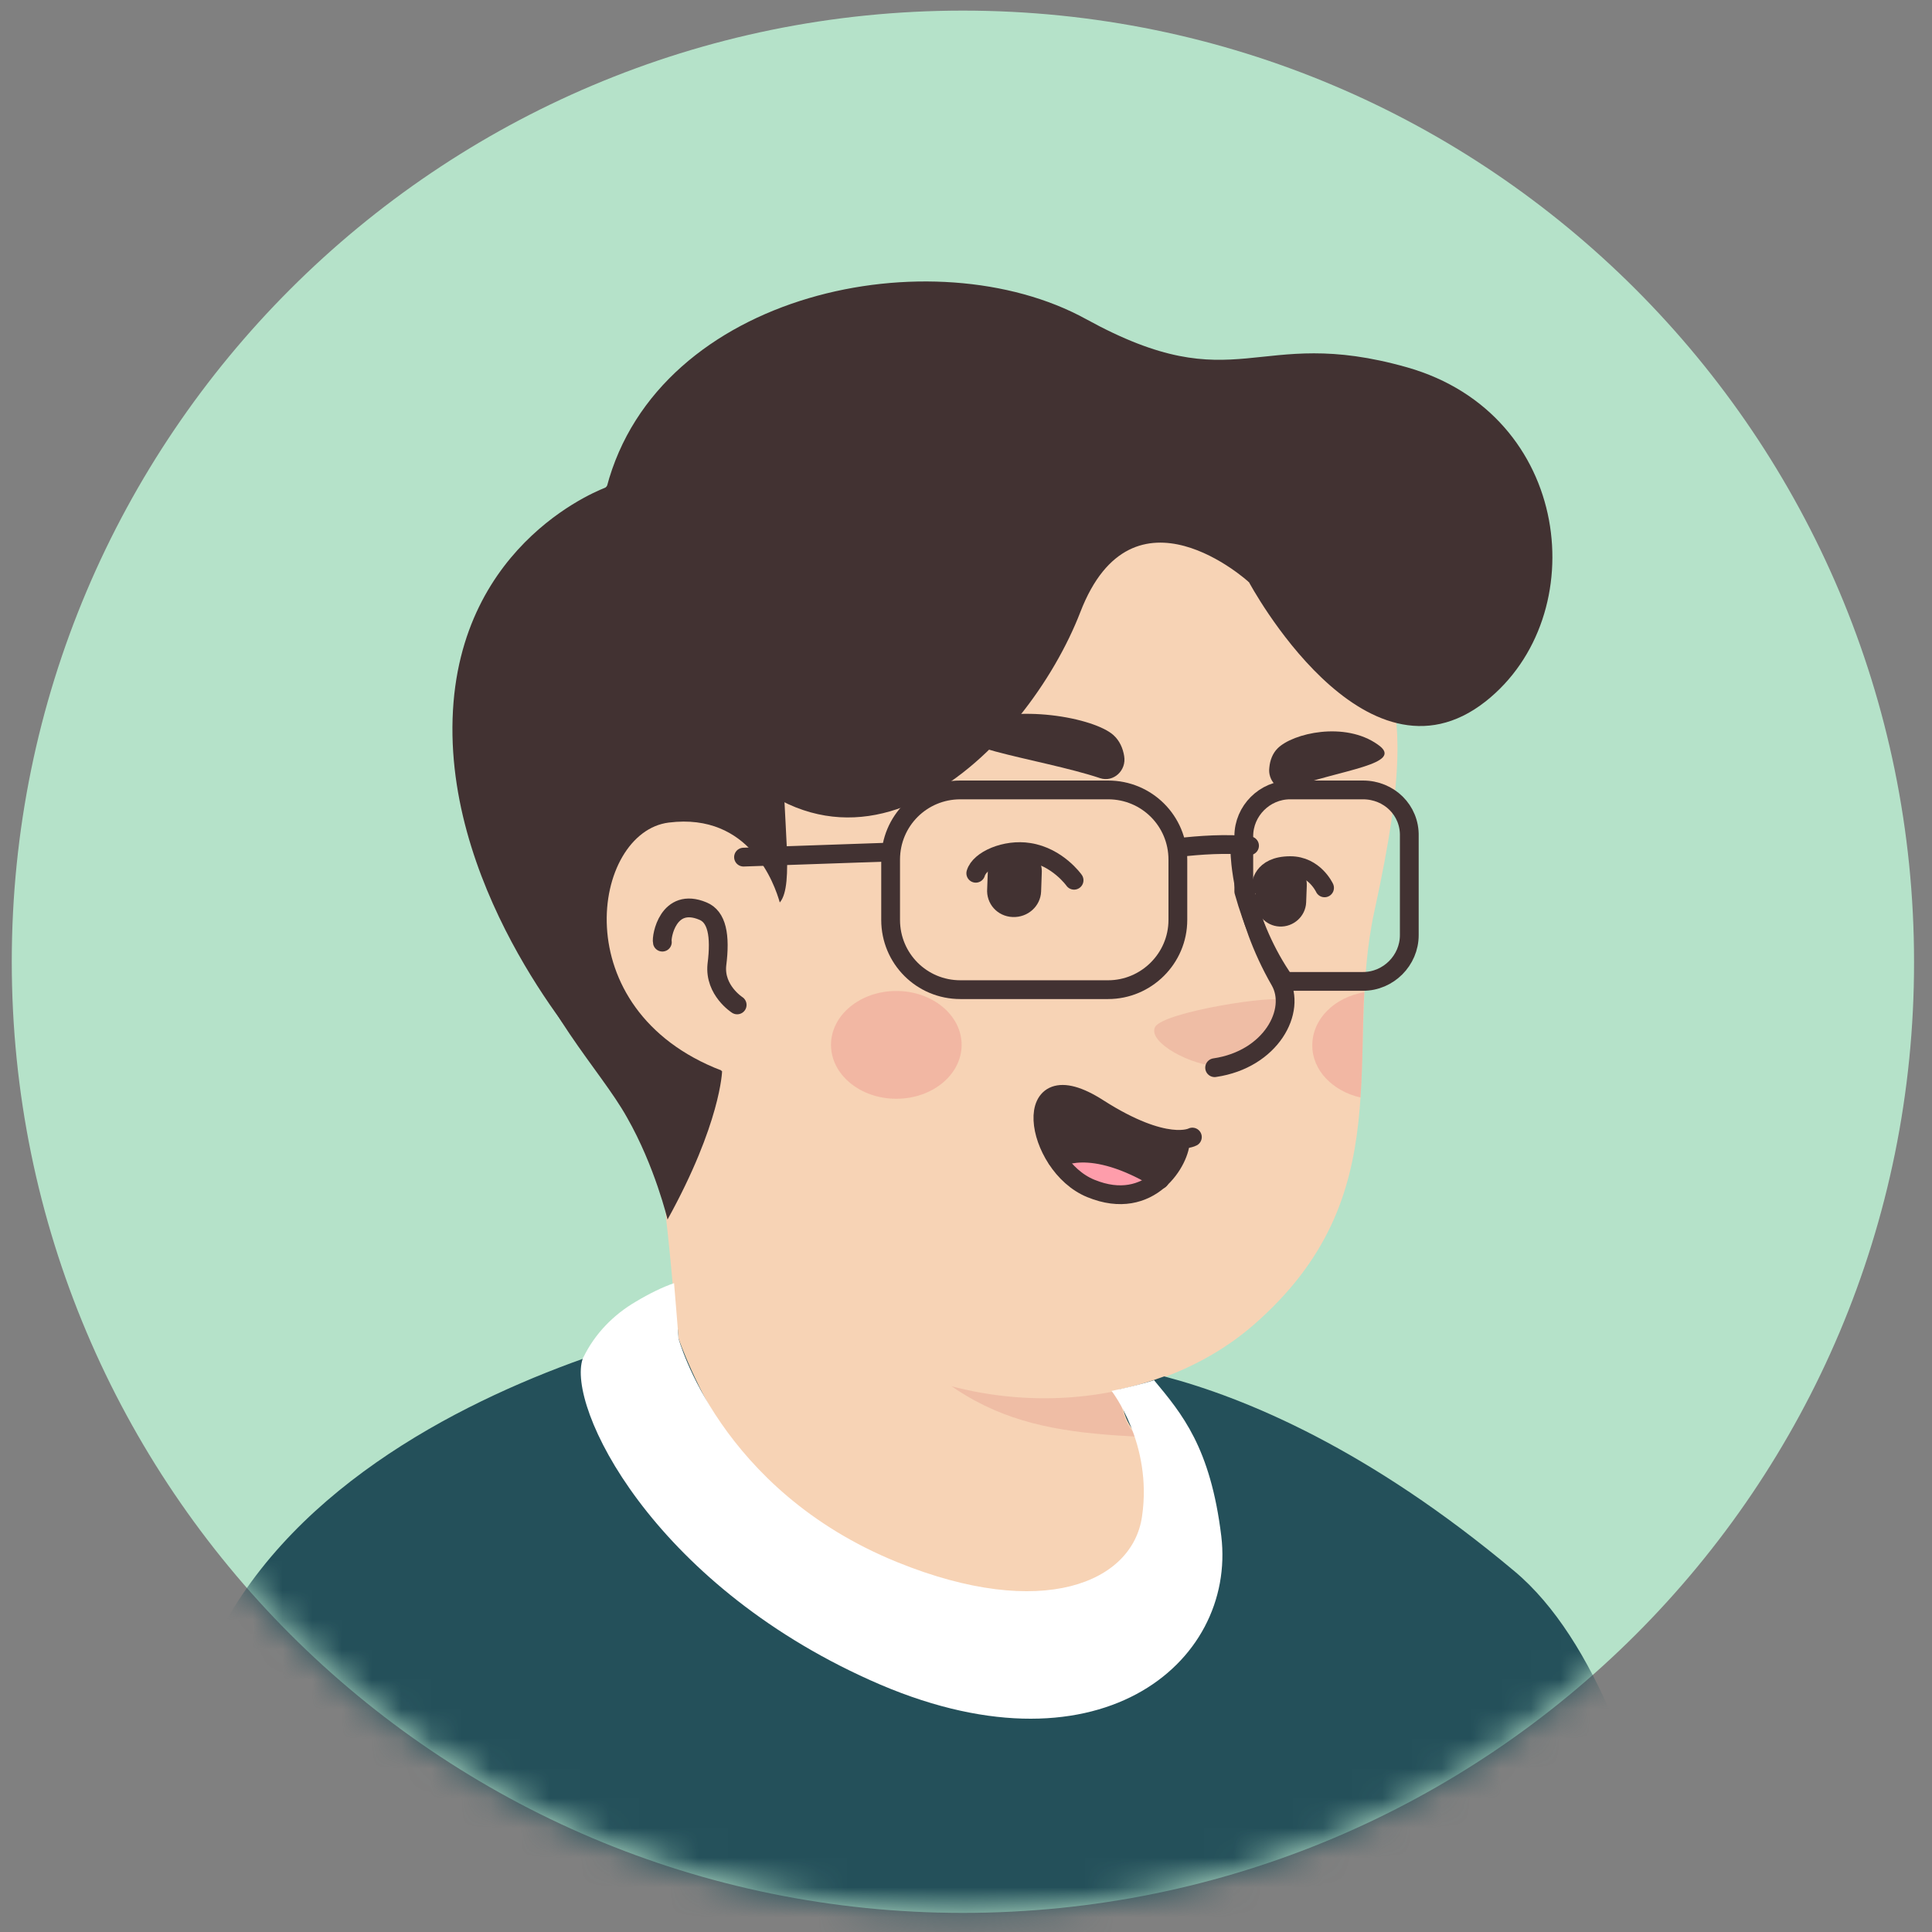 <svg xmlns="http://www.w3.org/2000/svg" width="65" height="65" viewBox="0 0 65 65" fill="none"><rect x="0" y="0" width="65" height="65" fill="#808080" stroke="none"/><path d="M32.396 64.357C14.707 64.357 0.396 50.024 0.396 32.357C0.396 14.669 14.729 0.357 32.396 0.357C50.084 0.357 64.396 14.69 64.396 32.357C64.417 50.045 50.084 64.357 32.396 64.357Z" fill="#B5E2C9"></path><mask id="mask0_1039_5021" style="mask-type:alpha" maskUnits="userSpaceOnUse" x="0" y="0" width="65" height="65"><path d="M32.396 64.357C14.707 64.357 0.396 50.024 0.396 32.357C0.396 14.669 14.729 0.357 32.396 0.357C50.084 0.357 64.396 14.69 64.396 32.357C64.417 50.045 50.084 64.357 32.396 64.357Z" fill="#F7C0B5"></path></mask><g mask="url(#mask0_1039_5021)"><path d="M50.316 59.303C50.166 59.409 49.996 59.516 49.846 59.623C49.676 59.729 49.526 59.836 49.356 59.921C49.206 60.007 49.078 60.092 48.929 60.177C48.908 60.199 48.886 60.199 48.865 60.22C48.374 60.519 47.862 60.796 47.35 61.052C47.201 61.137 47.03 61.222 46.881 61.286C46.881 61.286 46.86 61.308 46.838 61.308C46.668 61.393 46.497 61.478 46.326 61.564C45.985 61.734 45.622 61.884 45.281 62.033C45.11 62.118 44.918 62.182 44.748 62.246C44.577 62.31 44.385 62.396 44.214 62.46C44.044 62.524 43.852 62.609 43.681 62.673C43.681 62.673 43.681 62.673 43.66 62.673C43.489 62.737 43.297 62.801 43.126 62.865C42.742 62.993 42.337 63.121 41.953 63.249C41.825 63.292 41.676 63.334 41.548 63.377C41.142 63.505 40.737 63.612 40.332 63.697C40.182 63.74 40.033 63.761 39.862 63.804C39.478 63.889 39.073 63.974 38.689 64.06C38.604 64.081 38.54 64.081 38.454 64.103C38.326 64.124 38.177 64.145 38.049 64.166C37.857 64.188 37.686 64.231 37.494 64.252C37.409 64.273 37.324 64.273 37.238 64.294C37.132 64.316 37.004 64.337 36.876 64.337C36.534 64.38 36.172 64.422 35.83 64.465C35.724 64.487 35.596 64.487 35.489 64.508H35.468C35.318 64.529 35.169 64.529 35.02 64.55C34.87 64.572 34.721 64.572 34.572 64.572C34.486 64.572 34.38 64.593 34.294 64.593C34.124 64.593 33.974 64.615 33.825 64.615C33.612 64.615 33.42 64.636 33.206 64.636C32.993 64.636 32.801 64.636 32.588 64.636C32.438 64.636 32.289 64.636 32.14 64.636C23.158 64.508 15.052 60.689 9.292 54.63C9.292 54.63 9.292 54.609 9.27 54.609C9.932 53.308 12.385 50.961 14.945 49.02C18.188 46.566 22.774 45.052 22.774 45.052C22.774 45.052 25.782 44.561 36.94 46.886C45.452 48.678 49.078 55.953 50.316 59.303Z" fill="#F7D3B5"></path><path d="M39.308 52.796C38.86 54.993 35.958 56.294 31.073 54.332C25.078 51.9 22.774 45.052 22.774 45.052C22.454 40.145 21.708 35.943 21.708 35.943C28.641 35.345 36.833 43.452 36.833 43.452L37.772 47.462C37.857 47.804 38.028 48.102 38.284 48.316C38.732 49.084 39.606 51.388 39.308 52.796Z" fill="#F7D3B5"></path><path d="M38.284 48.337C34.209 48.124 31.201 47.526 27.98 41.745C30.71 44.156 33.932 45.073 37.324 45.5L37.772 47.462C37.857 47.825 38.028 48.124 38.284 48.337Z" fill="#EFBDA5"></path><path d="M46.71 22.631C47.094 24.422 47.286 25.873 46.241 30.652C45.196 35.431 47.201 40.209 42.166 44.583C38.774 47.526 32.844 48.081 28.108 44.86C26.508 43.772 25.036 42.257 23.841 40.273C22.902 38.716 21.814 37.244 20.598 35.9C18.913 34.065 16.886 30.375 17.889 23.846C19.51 13.223 30.028 12.007 36.236 13.18C42.444 14.353 45.665 17.895 46.71 22.631Z" fill="#F7D3B5"></path><path d="M26.294 30.972C26.294 30.972 25.633 27.772 22.518 28.156C19.83 28.497 18.892 34.94 24.993 36.732" fill="#F7D3B5"></path><path d="M24.801 33.809C24.801 33.809 24.033 33.319 24.118 32.465C24.246 31.462 24.118 30.844 23.649 30.652C22.476 30.161 22.241 31.526 22.284 31.697" stroke="#423232" stroke-width="0.632" stroke-miterlimit="10" stroke-linecap="round" stroke-linejoin="round"></path><path d="M41.078 35.879C41.078 35.879 41.889 35.921 42.657 35.004C43.084 34.492 43.446 33.852 43.212 33.66C42.977 33.447 39.116 34.044 38.86 34.556C38.604 35.068 40.097 35.879 41.078 35.879Z" fill="#EFBDA5"></path><path d="M41.718 28.71C41.718 28.71 41.761 30.737 43.062 32.998C43.638 34.001 42.764 35.644 40.865 35.921" stroke="#423232" stroke-width="0.632" stroke-miterlimit="10" stroke-linecap="round" stroke-linejoin="round"></path><path opacity="0.42" d="M30.156 36.967C31.369 36.967 32.353 36.155 32.353 35.153C32.353 34.152 31.369 33.34 30.156 33.34C28.942 33.34 27.958 34.152 27.958 35.153C27.958 36.155 28.942 36.967 30.156 36.967Z" fill="#ED938A"></path><path opacity="0.42" d="M45.9 33.383C45.836 34.577 45.857 35.751 45.772 36.924C44.833 36.711 44.15 36.007 44.15 35.175C44.15 34.279 44.897 33.553 45.9 33.383Z" fill="#ED938A"></path><path d="M57.451 72.504H3.521C3.521 72.504 3.841 62.605 7.083 55.544C9.537 50.211 15.318 47.245 19.627 45.709C20.843 45.283 21.953 44.963 22.806 44.728C22.806 44.835 22.827 44.92 22.827 45.027C22.827 45.027 25.131 51.875 31.126 54.307C36.011 56.291 38.913 54.968 39.361 52.771C39.638 51.363 38.763 49.059 38.315 48.312C38.059 48.099 37.889 47.779 37.803 47.459L37.633 46.755C38.038 46.669 38.422 46.563 38.806 46.435C38.934 46.392 39.041 46.349 39.169 46.307C41.921 47.032 46.059 48.76 50.945 52.856C56.47 57.464 57.451 72.504 57.451 72.504Z" fill="#24505A"></path><path d="M29.27 56.525C21.91 53.219 19.051 47.309 19.606 45.709C19.606 45.709 19.606 45.688 19.627 45.667C20.011 44.877 20.63 44.237 21.398 43.789C21.825 43.533 22.294 43.299 22.678 43.171C22.699 43.469 22.785 44.408 22.806 44.728C22.806 44.835 22.827 44.92 22.827 45.027C22.827 45.027 24.193 50.125 30.187 52.557C35.073 54.541 38.102 53.24 38.422 51.021C38.785 48.568 37.398 46.797 37.398 46.797C37.803 46.712 38.443 46.563 38.827 46.435C39.766 47.565 40.726 48.696 41.089 51.683C41.601 55.971 36.886 59.96 29.27 56.525Z" fill="white"></path><path d="M14.081 72.504L13.121 64.589" stroke="#544D4D" stroke-width="0.632" stroke-miterlimit="10" stroke-linecap="round" stroke-linejoin="round"></path><path d="M51.329 61.901C51.329 61.901 50.689 63.459 50.881 65.016C51.073 66.573 51.627 68.856 50.838 72.504" stroke="#544D4D" stroke-width="0.632" stroke-miterlimit="10" stroke-linecap="round" stroke-linejoin="round"></path><path d="M34.067 30.852C33.555 30.831 33.171 30.404 33.213 29.892L33.235 29.295C33.256 28.783 33.683 28.399 34.195 28.442C34.707 28.463 35.091 28.89 35.048 29.402L35.027 29.999C35.005 30.49 34.579 30.874 34.067 30.852Z" fill="#423232"></path><path d="M43.048 31.172C42.579 31.151 42.216 30.746 42.237 30.276L42.259 29.722C42.28 29.252 42.685 28.89 43.155 28.911C43.624 28.932 43.987 29.338 43.965 29.807L43.944 30.362C43.923 30.831 43.517 31.194 43.048 31.172Z" fill="#423232"></path><path d="M36.136 29.615C36.136 29.615 35.581 28.826 34.621 28.676C33.832 28.548 32.957 28.932 32.829 29.38" stroke="#423232" stroke-width="0.632" stroke-miterlimit="10" stroke-linecap="round" stroke-linejoin="round"></path><path d="M42.429 29.807C42.429 29.807 42.429 29.124 43.411 29.124C44.221 29.124 44.563 29.871 44.563 29.871" stroke="#423232" stroke-width="0.632" stroke-miterlimit="10" stroke-linecap="round" stroke-linejoin="round"></path><path d="M37.011 26.18C37.459 26.33 37.907 25.924 37.821 25.434C37.779 25.178 37.672 24.922 37.459 24.73C36.819 24.154 34.173 23.642 32.573 24.388C31.165 25.071 34.962 25.498 37.011 26.18Z" fill="#423232"></path><path d="M43.389 26.522C43.026 26.65 42.642 26.266 42.706 25.818C42.728 25.583 42.813 25.348 42.984 25.178C43.496 24.666 45.245 24.26 46.354 25.05C47.314 25.711 45.053 25.903 43.389 26.522Z" fill="#423232"></path><path d="M39.715 38.34C39.736 38.677 39.483 39.267 39.02 39.689C36.638 38.234 35.563 38.993 35.563 38.993C34.719 37.707 34.909 35.958 36.954 37.286C38.387 38.192 39.252 38.34 39.715 38.34Z" fill="#423232"></path><path d="M39.02 39.689C38.514 40.131 37.755 40.406 36.722 39.984C36.237 39.794 35.858 39.415 35.563 38.993C35.563 38.993 36.638 38.234 39.02 39.689Z" fill="#FE9DAB"></path><path d="M40.116 38.255C40.116 38.255 39.23 38.74 36.954 37.286C34.235 35.536 34.783 39.204 36.701 39.984C38.703 40.806 39.736 39.014 39.715 38.34" stroke="#423232" stroke-width="0.632" stroke-miterlimit="10" stroke-linecap="round" stroke-linejoin="round"></path><path d="M35.563 38.993C35.563 38.993 36.638 38.234 39.02 39.689" stroke="#423232" stroke-width="0.632" stroke-miterlimit="10" stroke-linecap="round" stroke-linejoin="round"></path><path d="M46.694 22.149C46.63 21.829 46.545 21.488 46.438 21.168C46.331 20.848 46.075 20.57 45.734 20.506C44.625 20.314 43.558 18.395 42.022 18.181C37.137 17.52 33.873 17.925 29.286 19.717C24.55 21.552 27.238 29.189 26.235 30.363C26.065 29.765 25.233 27.333 22.502 27.674C19.921 27.994 18.939 33.968 24.273 36.016C24.23 37.189 22.118 38.298 20.412 36.251C18.705 34.203 15.291 28.89 17.596 21.125C19.899 13.36 30.331 9.306 40.038 13.253C41.702 13.936 42.705 15.621 44.155 15.899C57.659 18.48 47.014 23.685 46.694 22.149Z" fill="#423232"></path><path d="M24.294 36.037C24.294 36.037 24.251 37.786 22.459 41.029C22.459 41.029 22.033 39.237 21.094 37.594C20.177 35.952 18.193 34.053 17.083 30.619C15.974 27.184 18.193 29.915 19.238 31.344C20.262 32.752 20.945 36.251 24.294 36.037Z" fill="#423232"></path><path d="M42.022 19.589C42.022 19.589 38.118 16.005 36.347 20.592C34.577 25.178 28.433 31.472 23.334 24.154C18.235 16.837 25.894 10.992 33.852 13.36C41.852 15.749 41.937 16.666 42.022 19.589Z" fill="#423232"></path><path d="M42.022 19.589C42.022 19.589 45.883 26.821 49.98 23.6C53.627 20.72 52.902 13.936 47.334 12.357C42.214 10.906 41.66 13.552 36.539 10.736C31.419 7.92 22.14 9.797 20.412 16.389C20.412 16.389 15.419 18.139 15.227 24.176C15.036 30.213 19.771 35.461 19.771 35.461C19.771 35.461 16.956 25.136 22.267 23.6C27.579 22.064 29.052 16.752 32.572 16.752C36.092 16.752 39.782 16.325 42.022 19.589Z" fill="#423232"></path><path d="M37.281 33.296H32.31C31.009 33.296 29.964 32.25 29.964 30.949V28.922C29.964 27.621 31.009 26.576 32.31 26.576H37.281C38.583 26.576 39.628 27.621 39.628 28.922V30.949C39.628 32.25 38.561 33.296 37.281 33.296Z" stroke="#423232" stroke-width="0.632" stroke-miterlimit="10" stroke-linecap="round" stroke-linejoin="round"></path><path d="M45.857 26.576H43.404C42.55 26.576 41.846 27.28 41.846 28.133V29.989C42.145 31.056 42.572 32.08 43.212 32.997C43.276 32.997 43.34 33.018 43.404 33.018H45.857C46.711 33.018 47.414 32.314 47.414 31.461V28.133C47.436 27.258 46.732 26.576 45.857 26.576Z" stroke="#423232" stroke-width="0.632" stroke-miterlimit="10" stroke-linecap="round" stroke-linejoin="round"></path><path d="M39.628 28.517C40.353 28.432 41.271 28.368 42.039 28.453" stroke="#423232" stroke-width="0.632" stroke-miterlimit="10" stroke-linecap="round" stroke-linejoin="round"></path><path d="M29.964 28.666L25.015 28.837" stroke="#423232" stroke-width="0.632" stroke-miterlimit="10" stroke-linecap="round" stroke-linejoin="round"></path></g></svg>